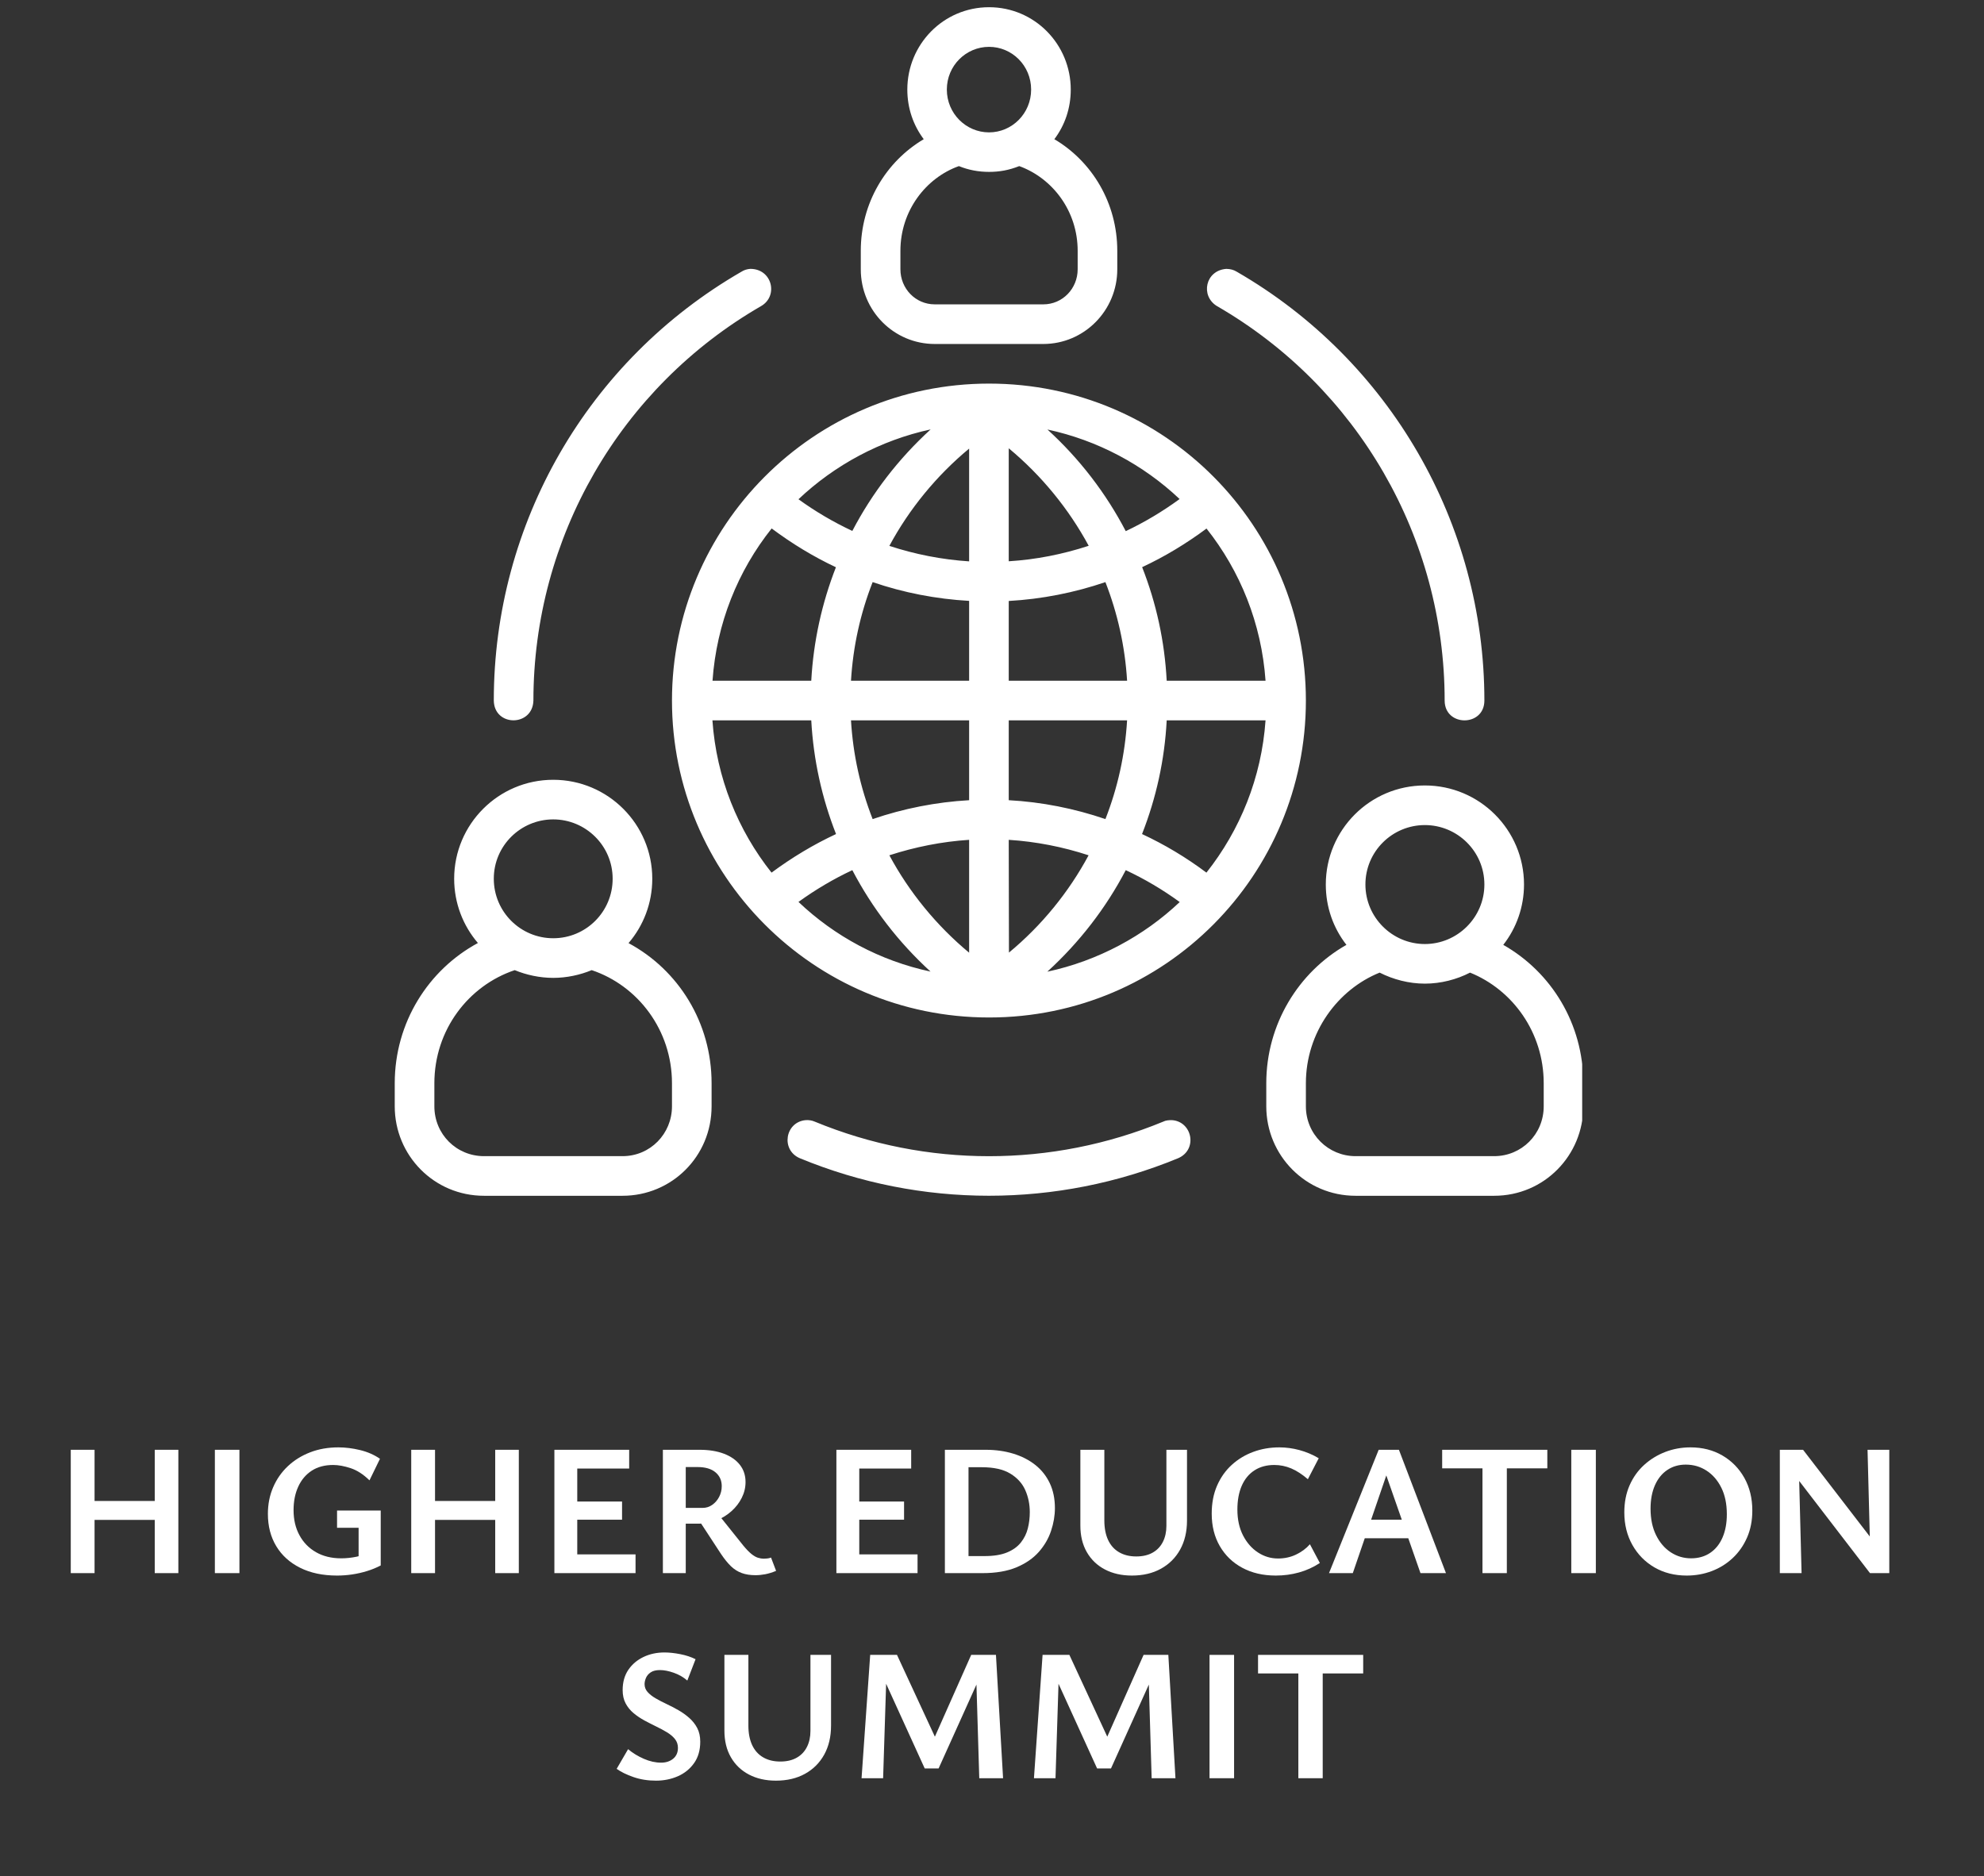 <svg version="1.0" preserveAspectRatio="xMidYMid meet" height="505" viewBox="0 0 400.5 378.75" zoomAndPan="magnify" width="534" xmlns:xlink="http://www.w3.org/1999/xlink" xmlns="http://www.w3.org/2000/svg"><rect x="0" y="0" width="400.5" height="378.75" fill="#333333" stroke="none"/><defs><g></g><clipPath id="078996fd49"><path clip-rule="nonzero" d="M 79.684 1 L 319.387 1 L 319.387 242 L 79.684 242 Z M 79.684 1"></path></clipPath><clipPath id="4a3efb4bce"><rect height="93" y="0" width="385" x="0"></rect></clipPath></defs><g clip-path="url(#078996fd49)"><path fill-rule="nonzero" fill-opacity="1" d="M 199.652 1.457 C 190.445 1.457 183.156 8.957 183.156 18.078 C 183.156 21.848 184.363 25.285 186.469 28.098 C 178.805 32.637 173.762 41.031 173.762 50.633 L 173.762 54.359 C 173.762 62.754 180.469 69.441 188.695 69.441 L 210.605 69.441 C 218.832 69.441 225.539 62.711 225.539 54.359 L 225.539 50.633 C 225.539 41.031 220.5 32.637 212.836 28.098 C 214.961 25.285 216.148 21.848 216.148 18.078 C 216.148 8.957 208.855 1.457 199.652 1.457 Z M 199.652 9.457 C 204.297 9.457 208.148 13.246 208.148 18.078 C 208.148 22.91 204.297 26.723 199.652 26.723 C 195.008 26.723 191.133 22.91 191.133 18.078 C 191.133 13.246 195.008 9.457 199.652 9.457 Z M 193.57 33.531 C 195.508 34.324 197.547 34.699 199.652 34.699 C 201.754 34.699 203.629 34.367 205.754 33.531 C 212.504 35.992 217.543 42.613 217.543 50.633 L 217.543 54.359 C 217.543 58.254 214.5 61.441 210.605 61.441 L 188.695 61.441 C 184.801 61.441 181.762 58.254 181.762 54.359 L 181.762 50.633 C 181.762 42.488 186.969 35.867 193.57 33.531 Z M 151.457 54.277 C 150.812 54.32 150.207 54.508 149.688 54.84 C 118.609 72.773 99.68 105.699 99.68 141.422 C 99.762 146.754 107.531 146.73 107.676 141.422 C 107.676 108.555 125.191 78.207 153.664 61.777 C 157.184 59.715 155.852 54.258 151.457 54.277 Z M 247.555 54.277 C 243.305 54.59 242.285 59.715 245.641 61.777 C 274.109 78.207 291.625 108.555 291.625 141.422 C 291.625 146.754 299.645 146.754 299.645 141.422 C 299.645 105.699 280.566 72.688 249.637 54.84 C 249.055 54.484 248.41 54.297 247.555 54.277 Z M 199.652 77.438 C 164.098 77.438 135.648 106.367 135.648 141.422 C 135.648 176.473 164.078 205.402 199.652 205.402 C 235.246 205.402 263.613 176.578 263.613 141.422 C 263.613 106.223 235.203 77.438 199.652 77.438 Z M 187.863 86.684 C 181.387 92.602 176.055 99.516 172.055 107.18 C 168.266 105.41 164.641 103.285 161.184 100.785 C 168.516 93.852 177.762 88.871 187.863 86.684 Z M 211.441 86.707 C 221.562 88.871 230.809 93.828 238.121 100.742 C 234.664 103.266 231.039 105.43 227.25 107.223 C 223.25 99.559 217.918 92.602 211.441 86.707 Z M 203.629 90.496 C 210.254 95.996 215.75 102.742 219.77 110.18 C 214.562 111.887 209.129 112.969 203.629 113.305 Z M 195.633 90.559 L 195.633 113.324 C 190.152 112.969 184.719 111.906 179.531 110.199 C 183.531 102.766 189.031 96.035 195.633 90.559 Z M 155.77 106.68 C 159.871 109.742 164.184 112.367 168.742 114.512 C 165.91 121.758 164.203 129.465 163.766 137.422 L 143.832 137.422 C 144.645 125.84 148.957 115.238 155.77 106.68 Z M 243.555 106.699 C 250.348 115.262 254.656 125.84 255.469 137.422 L 235.516 137.422 C 235.102 129.465 233.414 121.758 230.559 114.492 C 235.121 112.367 239.453 109.742 243.555 106.699 Z M 176.156 117.512 C 182.406 119.656 188.988 120.926 195.633 121.301 L 195.633 137.422 L 171.785 137.422 C 172.199 130.508 173.68 123.82 176.156 117.512 Z M 223.145 117.512 C 225.602 123.82 227.102 130.484 227.52 137.422 L 203.629 137.422 L 203.629 121.32 C 210.293 120.945 216.855 119.656 223.145 117.512 Z M 143.812 145.418 L 163.766 145.418 C 164.203 153.395 165.91 161.102 168.766 168.371 C 164.203 170.496 159.852 173.121 155.746 176.16 C 148.957 167.602 144.625 157.02 143.812 145.418 Z M 171.785 145.418 L 195.633 145.418 L 195.633 161.539 C 188.988 161.914 182.426 163.207 176.156 165.352 C 173.68 159.02 172.199 152.355 171.785 145.418 Z M 203.629 145.418 L 227.52 145.418 C 227.102 152.355 225.625 159.02 223.145 165.352 C 216.875 163.207 210.273 161.895 203.629 161.539 Z M 235.516 145.418 L 255.469 145.418 C 254.656 157.02 250.324 167.582 243.535 176.16 C 239.453 173.098 235.102 170.496 230.539 168.371 C 233.391 161.102 235.102 153.395 235.516 145.418 Z M 111.676 157.418 C 100.617 157.418 91.68 166.395 91.68 177.391 C 91.68 182.324 93.473 186.867 96.473 190.367 C 86.473 195.762 79.684 206.422 79.684 218.672 L 79.684 223.336 C 79.684 233.25 87.621 241.395 97.699 241.395 L 125.672 241.395 C 135.586 241.395 143.645 233.438 143.645 223.336 L 143.645 218.672 C 143.645 206.422 136.938 195.801 126.879 190.387 C 129.879 186.887 131.672 182.348 131.672 177.391 C 131.672 166.395 122.734 157.418 111.676 157.418 Z M 287.629 158.562 C 276.527 158.562 267.633 167.559 267.633 178.555 C 267.633 183.16 269.152 187.344 271.797 190.742 C 262.07 196.262 255.617 206.82 255.617 218.672 L 255.617 223.336 C 255.617 233.25 263.594 241.395 273.633 241.395 L 301.625 241.395 C 311.703 241.395 319.617 233.25 319.617 223.336 L 319.617 218.672 C 319.617 206.695 313.184 196.262 303.457 190.742 C 306.121 187.344 307.645 183.074 307.645 178.555 C 307.645 167.559 298.707 158.562 287.629 158.562 Z M 111.676 165.414 C 118.234 165.414 123.672 170.727 123.672 177.391 C 123.672 184.074 118.277 189.406 111.676 189.406 C 105.094 189.406 99.68 184.074 99.68 177.391 C 99.68 170.727 105.113 165.414 111.676 165.414 Z M 287.629 166.559 C 294.188 166.559 299.645 171.871 299.645 178.555 C 299.645 185.223 294.188 190.574 287.629 190.574 C 281.066 190.574 275.629 185.223 275.629 178.555 C 275.629 171.871 281.066 166.559 287.629 166.559 Z M 195.633 169.539 L 195.633 192.324 C 189.031 186.844 183.531 180.098 179.531 172.66 C 184.719 170.977 190.152 169.891 195.633 169.539 Z M 203.629 169.539 C 209.129 169.891 214.543 170.953 219.75 172.66 C 215.75 180.098 210.293 186.824 203.672 192.301 Z M 172.055 175.66 C 176.055 183.305 181.387 190.242 187.844 196.137 C 177.617 193.949 168.492 189.012 161.184 182.074 C 164.641 179.578 168.266 177.43 172.055 175.66 Z M 227.25 175.66 C 231.039 177.43 234.684 179.578 238.141 182.098 C 230.934 188.93 221.645 193.969 211.418 196.156 C 217.918 190.219 223.25 183.305 227.25 175.66 Z M 119.445 195.844 C 128.773 198.969 135.648 207.945 135.648 218.672 L 135.648 223.336 C 135.648 228.875 131.273 233.395 125.672 233.395 L 97.699 233.395 C 92.16 233.395 87.684 228.98 87.684 223.336 L 87.684 218.672 C 87.684 207.945 94.535 198.988 103.906 195.844 C 106.262 196.82 108.988 197.406 111.676 197.406 C 114.383 197.406 117.09 196.82 119.445 195.844 Z M 278.504 196.344 C 281.211 197.719 284.398 198.57 287.629 198.57 C 290.855 198.57 294.043 197.738 296.75 196.344 C 305.371 199.82 311.621 208.445 311.621 218.672 L 311.621 223.336 C 311.621 228.98 307.145 233.395 301.625 233.395 L 273.633 233.395 C 268.152 233.395 263.613 228.98 263.613 223.336 L 263.613 218.672 C 263.613 208.445 270.027 199.758 278.504 196.344 Z M 162.621 226.125 C 158.477 226.523 157.578 232.145 161.453 233.812 C 185.906 243.914 213.355 243.914 237.828 233.812 C 241.848 232.062 240.66 226.398 236.578 226.125 C 235.953 226.125 235.352 226.148 234.789 226.438 C 212.273 235.727 187.008 235.727 164.496 226.438 C 163.891 226.168 163.285 226.086 162.621 226.125" fill="#ffffff"></path></g><g transform="matrix(1, 0, 0, 1, 10, 277)"><g clip-path="url(#4a3efb4bce)"><g fill-opacity="1" fill="#ffffff"><g transform="translate(0.691, 40.571)"><g><path d="M 20.547 0 L 20.547 -24.898 L 25.312 -24.898 L 25.312 0 Z M 3.594 0 L 3.594 -24.898 L 8.398 -24.898 L 8.398 0 Z M 5.07 -10.746 L 5.07 -14.566 L 23.836 -14.566 L 23.836 -10.746 Z M 5.07 -10.746"></path></g></g></g><g fill-opacity="1" fill="#ffffff"><g transform="translate(29.589, 40.571)"><g><path d="M 3.785 -24.898 L 8.742 -24.898 L 8.742 0 L 3.785 0 Z M 3.785 -24.898"></path></g></g></g><g fill-opacity="1" fill="#ffffff"><g transform="translate(42.109, 40.571)"><g><path d="M 15.93 0.492 C 13.055 0.492 10.57 -0.031 8.477 -1.078 C 6.383 -2.125 4.773 -3.582 3.652 -5.449 C 2.527 -7.316 1.969 -9.484 1.969 -11.957 C 1.969 -13.898 2.32 -15.691 3.027 -17.328 C 3.734 -18.969 4.723 -20.387 5.996 -21.586 C 7.27 -22.785 8.773 -23.719 10.5 -24.387 C 12.227 -25.055 14.125 -25.387 16.195 -25.387 C 17.605 -25.387 19.07 -25.207 20.582 -24.84 C 22.098 -24.473 23.434 -23.887 24.594 -23.082 L 22.477 -18.73 C 21.238 -19.941 19.973 -20.762 18.672 -21.188 C 17.375 -21.617 16.195 -21.832 15.137 -21.832 C 13.445 -21.832 12.008 -21.449 10.82 -20.68 C 9.637 -19.91 8.727 -18.836 8.098 -17.461 C 7.465 -16.086 7.152 -14.504 7.152 -12.715 C 7.152 -10.797 7.547 -9.105 8.344 -7.645 C 9.137 -6.18 10.254 -5.039 11.691 -4.219 C 13.129 -3.398 14.82 -2.988 16.762 -2.988 C 17.797 -2.988 18.832 -3.098 19.863 -3.312 C 20.898 -3.523 21.855 -3.898 22.738 -4.426 L 20.281 -1.59 L 20.281 -9.156 L 15.93 -9.156 L 15.93 -12.637 L 24.746 -12.637 L 24.746 -1.551 C 23.887 -1.098 22.969 -0.719 21.984 -0.418 C 21 -0.113 19.996 0.113 18.977 0.266 C 17.953 0.418 16.938 0.492 15.93 0.492 Z M 15.93 0.492"></path></g></g></g><g fill-opacity="1" fill="#ffffff"><g transform="translate(69.419, 40.571)"><g><path d="M 20.547 0 L 20.547 -24.898 L 25.312 -24.898 L 25.312 0 Z M 3.594 0 L 3.594 -24.898 L 8.398 -24.898 L 8.398 0 Z M 5.07 -10.746 L 5.07 -14.566 L 23.836 -14.566 L 23.836 -10.746 Z M 5.07 -10.746"></path></g></g></g><g fill-opacity="1" fill="#ffffff"><g transform="translate(98.317, 40.571)"><g><path d="M 19.977 0 L 3.594 0 L 3.594 -24.898 L 18.691 -24.898 L 18.691 -21.113 L 8.211 -21.113 L 8.211 -3.785 L 19.977 -3.785 Z M 5.07 -10.785 L 5.07 -14.453 L 17.254 -14.453 L 17.254 -10.785 Z M 5.07 -10.785"></path></g></g></g><g fill-opacity="1" fill="#ffffff"><g transform="translate(120.218, 40.571)"><g><path d="M 3.594 0 L 3.594 -24.898 L 11.012 -24.898 C 12.902 -24.898 14.543 -24.633 15.93 -24.102 C 17.316 -23.574 18.391 -22.82 19.145 -21.852 C 19.902 -20.879 20.281 -19.727 20.281 -18.391 C 20.281 -17.277 20.027 -16.219 19.523 -15.211 C 19.02 -14.203 18.332 -13.305 17.461 -12.523 C 16.59 -11.742 15.602 -11.125 14.492 -10.672 C 13.383 -10.215 12.223 -9.988 11.012 -9.988 L 5.297 -9.988 L 5.297 -13.168 L 11.617 -13.168 C 12.32 -13.168 12.965 -13.367 13.547 -13.773 C 14.125 -14.176 14.594 -14.711 14.945 -15.379 C 15.297 -16.051 15.477 -16.773 15.477 -17.555 C 15.477 -18.715 15.055 -19.648 14.207 -20.355 C 13.363 -21.062 12.16 -21.414 10.594 -21.414 L 8.211 -21.414 L 8.211 0 Z M 22.285 0.418 C 21.227 0.418 20.301 0.27 19.504 -0.02 C 18.711 -0.309 17.984 -0.77 17.328 -1.398 C 16.672 -2.031 15.992 -2.875 15.285 -3.934 L 10.633 -11.047 L 14.379 -12.371 L 19.828 -5.562 C 20.434 -4.832 20.973 -4.27 21.453 -3.879 C 21.934 -3.488 22.379 -3.23 22.797 -3.102 C 23.215 -2.977 23.598 -2.914 23.949 -2.914 C 24.102 -2.914 24.324 -2.926 24.613 -2.953 C 24.902 -2.977 25.176 -3.039 25.426 -3.141 L 26.449 -0.453 C 25.641 -0.125 24.902 0.102 24.234 0.227 C 23.566 0.352 22.918 0.418 22.285 0.418 Z M 22.285 0.418"></path></g></g></g><g fill-opacity="1" fill="#ffffff"><g transform="translate(145.939, 40.571)"><g></g></g></g><g fill-opacity="1" fill="#ffffff"><g transform="translate(155.244, 40.571)"><g><path d="M 19.977 0 L 3.594 0 L 3.594 -24.898 L 18.691 -24.898 L 18.691 -21.113 L 8.211 -21.113 L 8.211 -3.785 L 19.977 -3.785 Z M 5.07 -10.785 L 5.07 -14.453 L 17.254 -14.453 L 17.254 -10.785 Z M 5.07 -10.785"></path></g></g></g><g fill-opacity="1" fill="#ffffff"><g transform="translate(177.144, 40.571)"><g><path d="M 3.594 0 L 3.594 -24.898 L 11.844 -24.898 C 13.836 -24.898 15.684 -24.637 17.387 -24.121 C 19.09 -23.605 20.57 -22.848 21.832 -21.852 C 23.094 -20.855 24.07 -19.625 24.766 -18.16 C 25.457 -16.699 25.805 -15.02 25.805 -13.129 C 25.805 -11.617 25.547 -10.082 25.027 -8.531 C 24.512 -6.98 23.688 -5.562 22.551 -4.277 C 21.414 -2.988 19.914 -1.953 18.047 -1.172 C 16.18 -0.391 13.898 0 11.199 0 Z M 8.363 -3.441 L 11.617 -3.441 C 13.457 -3.441 14.973 -3.688 16.156 -4.18 C 17.344 -4.672 18.27 -5.34 18.938 -6.188 C 19.605 -7.031 20.074 -7.977 20.336 -9.023 C 20.602 -10.07 20.734 -11.16 20.734 -12.297 C 20.734 -13.887 20.434 -15.367 19.828 -16.742 C 19.223 -18.117 18.211 -19.234 16.801 -20.09 C 15.387 -20.949 13.469 -21.379 11.047 -21.379 L 8.363 -21.379 Z M 8.363 -3.441"></path></g></g></g><g fill-opacity="1" fill="#ffffff"><g transform="translate(204.908, 40.571)"><g><path d="M 13.582 0.492 C 11.516 0.492 9.699 0.082 8.137 -0.738 C 6.57 -1.559 5.355 -2.723 4.484 -4.238 C 3.613 -5.75 3.18 -7.543 3.18 -9.609 L 3.18 -24.898 L 8.02 -24.898 L 8.02 -10.633 C 8.02 -9.094 8.273 -7.781 8.777 -6.695 C 9.281 -5.613 10.02 -4.785 10.992 -4.219 C 11.961 -3.652 13.117 -3.367 14.453 -3.367 C 15.766 -3.367 16.875 -3.625 17.785 -4.145 C 18.691 -4.66 19.379 -5.387 19.844 -6.32 C 20.312 -7.254 20.547 -8.324 20.547 -9.535 L 20.547 -24.898 L 24.707 -24.898 L 24.707 -10.633 C 24.707 -8.387 24.246 -6.434 23.328 -4.766 C 22.406 -3.102 21.113 -1.809 19.449 -0.891 C 17.785 0.031 15.828 0.492 13.582 0.492 Z M 13.582 0.492"></path></g></g></g><g fill-opacity="1" fill="#ffffff"><g transform="translate(232.633, 40.571)"><g><path d="M 14.906 0.492 C 12.336 0.492 10.078 -0.031 8.137 -1.078 C 6.191 -2.125 4.68 -3.59 3.594 -5.469 C 2.512 -7.348 1.969 -9.523 1.969 -11.996 C 1.969 -14.113 2.328 -16 3.047 -17.652 C 3.766 -19.305 4.754 -20.703 6.016 -21.852 C 7.277 -23 8.727 -23.875 10.367 -24.48 C 12.008 -25.086 13.762 -25.387 15.625 -25.387 C 16.965 -25.387 18.312 -25.207 19.676 -24.84 C 21.039 -24.473 22.336 -23.926 23.574 -23.195 L 21.379 -18.957 C 20.242 -19.941 19.125 -20.664 18.031 -21.133 C 16.934 -21.598 15.789 -21.832 14.605 -21.832 C 13.066 -21.832 11.734 -21.473 10.613 -20.754 C 9.492 -20.035 8.633 -19 8.039 -17.652 C 7.449 -16.301 7.152 -14.695 7.152 -12.828 C 7.152 -10.836 7.531 -9.102 8.285 -7.625 C 9.043 -6.148 10.047 -5 11.293 -4.18 C 12.543 -3.359 13.898 -2.953 15.363 -2.953 C 16.672 -2.953 17.883 -3.215 18.996 -3.746 C 20.105 -4.277 21.039 -4.969 21.793 -5.828 L 23.801 -2.043 C 22.488 -1.188 21.082 -0.547 19.582 -0.133 C 18.078 0.285 16.523 0.492 14.906 0.492 Z M 14.906 0.492"></path></g></g></g><g fill-opacity="1" fill="#ffffff"><g transform="translate(257.295, 40.571)"><g><path d="M 19.449 0 L 11.617 -22.398 L 13.469 -22.398 L 5.789 0 L 0.984 0 L 11.012 -24.898 L 15.098 -24.898 L 24.594 0 Z M 5.41 -7.039 L 6.773 -10.785 L 17.52 -10.785 L 19.523 -7.039 Z M 5.41 -7.039"></path></g></g></g><g fill-opacity="1" fill="#ffffff"><g transform="translate(280.065, 40.571)"><g><path d="M 9.195 0 L 9.195 -24.898 L 14.113 -24.898 L 14.113 0 Z M 1.059 -21.152 L 1.059 -24.898 L 22.285 -24.898 L 22.285 -21.152 Z M 1.059 -21.152"></path></g></g></g><g fill-opacity="1" fill="#ffffff"><g transform="translate(303.403, 40.571)"><g><path d="M 3.785 -24.898 L 8.742 -24.898 L 8.742 0 L 3.785 0 Z M 3.785 -24.898"></path></g></g></g><g fill-opacity="1" fill="#ffffff"><g transform="translate(315.923, 40.571)"><g><path d="M 14.566 0.492 C 12.121 0.492 9.949 -0.059 8.059 -1.152 C 6.168 -2.25 4.68 -3.766 3.594 -5.695 C 2.512 -7.625 1.969 -9.812 1.969 -12.258 C 1.969 -14.277 2.32 -16.094 3.027 -17.707 C 3.734 -19.32 4.711 -20.695 5.961 -21.832 C 7.207 -22.969 8.633 -23.844 10.234 -24.461 C 11.836 -25.078 13.531 -25.387 15.324 -25.387 C 17.746 -25.387 19.895 -24.84 21.773 -23.742 C 23.656 -22.645 25.129 -21.137 26.203 -19.223 C 27.273 -17.305 27.809 -15.109 27.809 -12.637 C 27.809 -10.621 27.457 -8.805 26.75 -7.188 C 26.043 -5.574 25.078 -4.195 23.855 -3.047 C 22.633 -1.898 21.227 -1.023 19.637 -0.418 C 18.047 0.188 16.359 0.492 14.566 0.492 Z M 15.438 -2.988 C 16.926 -2.988 18.211 -3.355 19.297 -4.086 C 20.383 -4.816 21.215 -5.852 21.793 -7.188 C 22.375 -8.527 22.664 -10.09 22.664 -11.879 C 22.664 -13.973 22.293 -15.766 21.547 -17.254 C 20.805 -18.742 19.809 -19.891 18.559 -20.695 C 17.309 -21.504 15.918 -21.906 14.379 -21.906 C 12.965 -21.906 11.723 -21.547 10.652 -20.828 C 9.578 -20.109 8.746 -19.082 8.152 -17.746 C 7.562 -16.41 7.266 -14.832 7.266 -13.016 C 7.266 -10.949 7.637 -9.164 8.383 -7.66 C 9.125 -6.16 10.113 -5.008 11.352 -4.199 C 12.586 -3.395 13.949 -2.988 15.438 -2.988 Z M 15.438 -2.988"></path></g></g></g><g fill-opacity="1" fill="#ffffff"><g transform="translate(345.691, 40.571)"><g><path d="M 3.594 0 L 3.594 -24.898 L 7.34 -24.898 L 7.984 0 Z M 23.688 0 L 21.793 0 L 5.109 -21.719 L 5.184 -24.898 L 8.285 -24.898 L 23.574 -5.031 Z M 25.691 -24.898 L 25.691 0 L 21.945 0 L 21.301 -24.898 Z M 25.691 -24.898"></path></g></g></g><g fill-opacity="1" fill="#ffffff"><g transform="translate(113.043, 81.973)"><g><path d="M 13.809 -6.129 C 13.809 -6.812 13.609 -7.402 13.207 -7.906 C 12.801 -8.414 12.266 -8.867 11.598 -9.27 C 10.93 -9.672 10.203 -10.066 9.422 -10.441 C 8.641 -10.82 7.852 -11.227 7.055 -11.652 C 6.262 -12.082 5.531 -12.574 4.863 -13.129 C 4.195 -13.684 3.656 -14.34 3.254 -15.098 C 2.852 -15.855 2.648 -16.75 2.648 -17.785 C 2.648 -19.398 3.035 -20.766 3.801 -21.891 C 4.57 -23.012 5.594 -23.875 6.867 -24.48 C 8.141 -25.086 9.547 -25.387 11.086 -25.387 C 12.043 -25.387 13.105 -25.273 14.266 -25.047 C 15.426 -24.82 16.461 -24.48 17.367 -24.027 L 15.703 -19.715 C 14.922 -20.395 14.012 -20.918 12.977 -21.285 C 11.945 -21.648 11.012 -21.832 10.18 -21.832 C 9.395 -21.832 8.777 -21.68 8.324 -21.379 C 7.871 -21.074 7.547 -20.703 7.359 -20.262 C 7.172 -19.82 7.074 -19.398 7.074 -18.996 C 7.074 -18.391 7.277 -17.859 7.68 -17.406 C 8.086 -16.949 8.621 -16.527 9.289 -16.137 C 9.957 -15.746 10.695 -15.363 11.504 -14.984 C 12.309 -14.605 13.109 -14.188 13.906 -13.734 C 14.699 -13.281 15.43 -12.758 16.102 -12.164 C 16.77 -11.57 17.305 -10.891 17.707 -10.121 C 18.109 -9.352 18.312 -8.438 18.312 -7.379 C 18.312 -5.664 17.898 -4.219 17.066 -3.047 C 16.23 -1.871 15.141 -0.988 13.793 -0.398 C 12.441 0.195 10.973 0.492 9.383 0.492 C 7.742 0.492 6.23 0.254 4.844 -0.227 C 3.457 -0.707 2.32 -1.262 1.438 -1.891 L 3.746 -5.863 C 4.68 -5.082 5.738 -4.434 6.926 -3.918 C 8.109 -3.398 9.27 -3.141 10.406 -3.141 C 11.391 -3.141 12.203 -3.406 12.844 -3.934 C 13.488 -4.465 13.809 -5.195 13.809 -6.129 Z M 13.809 -6.129"></path></g></g></g><g fill-opacity="1" fill="#ffffff"><g transform="translate(133.053, 81.973)"><g><path d="M 13.582 0.492 C 11.516 0.492 9.699 0.082 8.137 -0.738 C 6.57 -1.559 5.355 -2.723 4.484 -4.238 C 3.613 -5.75 3.18 -7.543 3.18 -9.609 L 3.18 -24.898 L 8.02 -24.898 L 8.02 -10.633 C 8.02 -9.094 8.273 -7.781 8.777 -6.695 C 9.281 -5.613 10.02 -4.785 10.992 -4.219 C 11.961 -3.652 13.117 -3.367 14.453 -3.367 C 15.766 -3.367 16.875 -3.625 17.785 -4.145 C 18.691 -4.66 19.379 -5.387 19.844 -6.32 C 20.312 -7.254 20.547 -8.324 20.547 -9.535 L 20.547 -24.898 L 24.707 -24.898 L 24.707 -10.633 C 24.707 -8.387 24.246 -6.434 23.328 -4.766 C 22.406 -3.102 21.113 -1.809 19.449 -0.891 C 17.785 0.031 15.828 0.492 13.582 0.492 Z M 13.582 0.492"></path></g></g></g><g fill-opacity="1" fill="#ffffff"><g transform="translate(160.778, 81.973)"><g><path d="M 26.902 0 L 26.223 -22.59 L 28.492 -23.688 L 18.691 -1.969 L 15.891 -1.969 L 6.926 -21.645 L 6.961 -24.898 L 10.293 -24.898 L 18.617 -6.926 L 17.293 -6.926 L 25.273 -24.898 L 30.27 -24.898 L 31.707 0 Z M 3.141 0 L 4.883 -24.898 L 8.285 -24.898 L 7.492 0 Z M 3.141 0"></path></g></g></g><g fill-opacity="1" fill="#ffffff"><g transform="translate(195.577, 81.973)"><g><path d="M 26.902 0 L 26.223 -22.59 L 28.492 -23.688 L 18.691 -1.969 L 15.891 -1.969 L 6.926 -21.645 L 6.961 -24.898 L 10.293 -24.898 L 18.617 -6.926 L 17.293 -6.926 L 25.273 -24.898 L 30.27 -24.898 L 31.707 0 Z M 3.141 0 L 4.883 -24.898 L 8.285 -24.898 L 7.492 0 Z M 3.141 0"></path></g></g></g><g fill-opacity="1" fill="#ffffff"><g transform="translate(230.376, 81.973)"><g><path d="M 3.785 -24.898 L 8.742 -24.898 L 8.742 0 L 3.785 0 Z M 3.785 -24.898"></path></g></g></g><g fill-opacity="1" fill="#ffffff"><g transform="translate(242.896, 81.973)"><g><path d="M 9.195 0 L 9.195 -24.898 L 14.113 -24.898 L 14.113 0 Z M 1.059 -21.152 L 1.059 -24.898 L 22.285 -24.898 L 22.285 -21.152 Z M 1.059 -21.152"></path></g></g></g></g></g></svg>